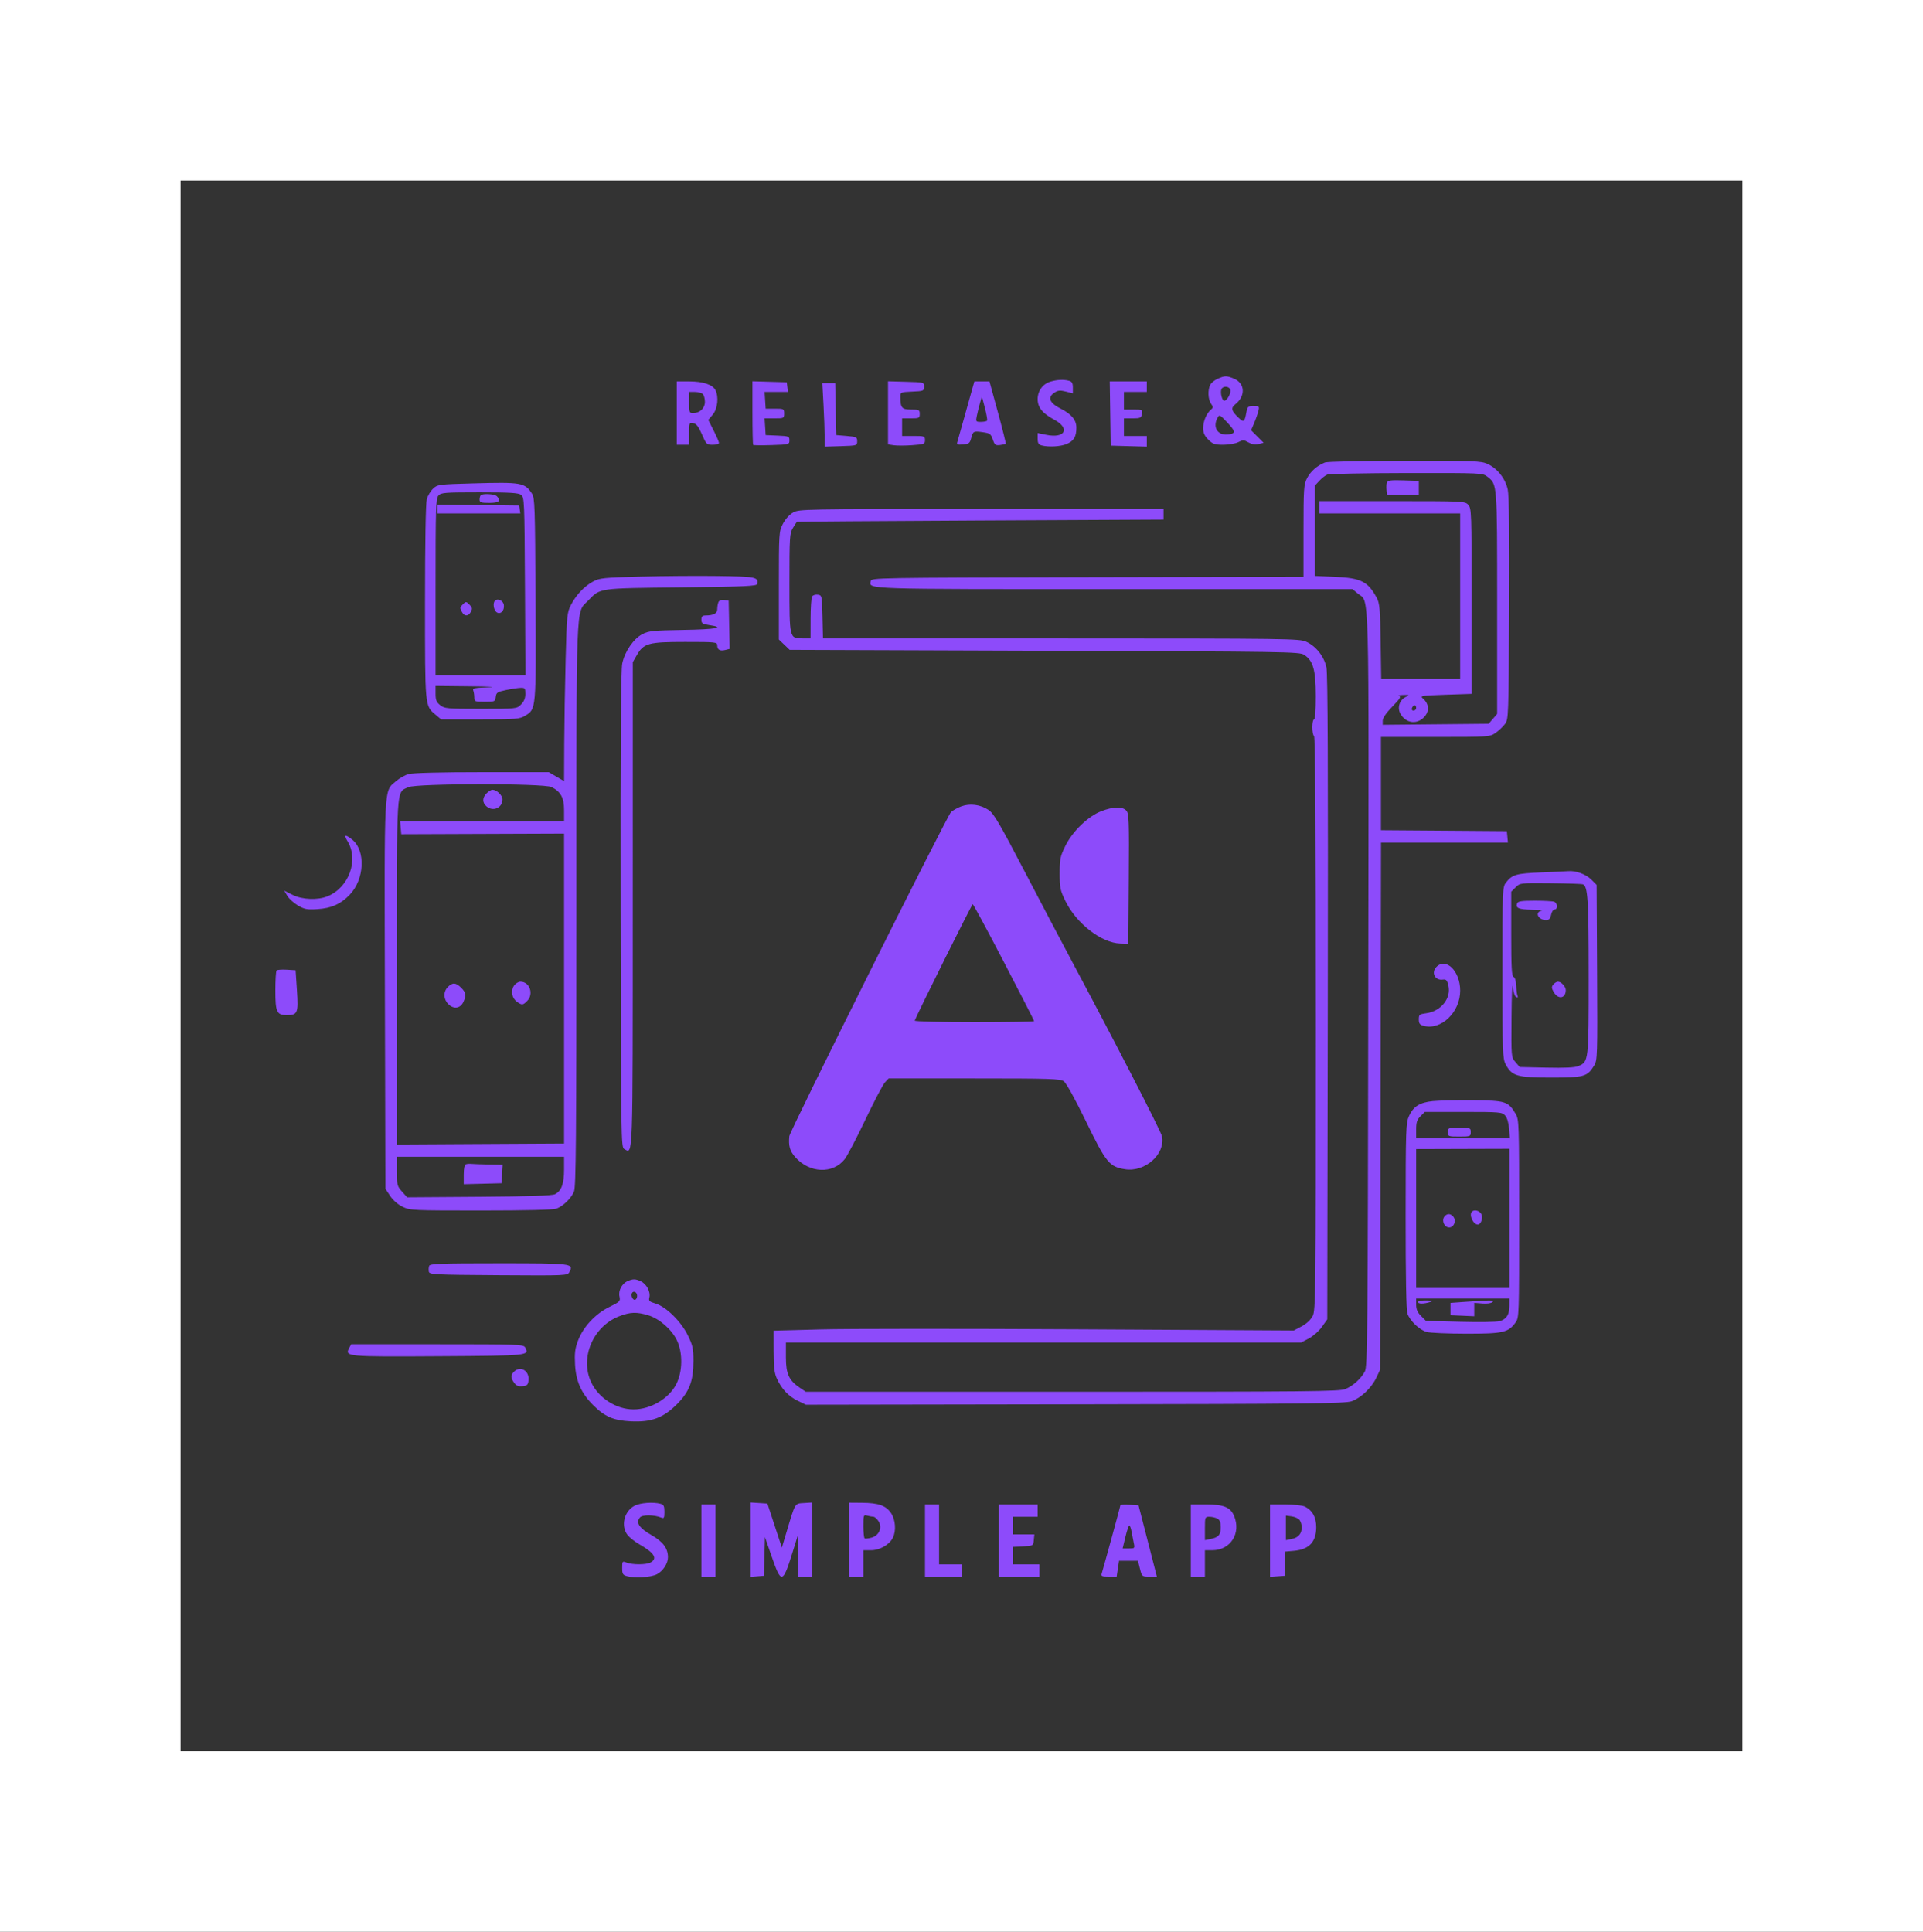 <svg width="213" height="214" viewBox="0 0 213 214" fill="none" xmlns="http://www.w3.org/2000/svg">
<rect x="0" y="0" width="213" height="214" fill="#333333" stroke="none"/>
<path fill-rule="evenodd" clip-rule="evenodd" d="M11 109.964V206.928L104.941 206.919C156.609 206.915 200.267 206.893 201.958 206.871L205.034 206.83L205.02 110.616C205.013 57.699 204.955 14.087 204.893 13.701L204.779 13H107.889H11V109.964ZM203.856 106.259C203.856 157.015 203.914 200.188 203.984 202.199L204.112 205.855H108.043H11.975V109.915V13.975H107.915H203.855L203.856 106.259ZM134.889 41.949C134.549 42.097 134.176 42.395 134.06 42.611C133.761 43.171 133.8 44.237 134.139 44.721C134.395 45.087 134.394 45.161 134.126 45.384C133.634 45.792 133.265 46.667 133.265 47.423C133.265 47.944 133.415 48.28 133.835 48.7C134.33 49.195 134.549 49.27 135.502 49.27C136.106 49.27 136.852 49.139 137.162 48.979C137.666 48.718 137.782 48.721 138.284 49.01C138.664 49.228 139.024 49.286 139.403 49.191L139.962 49.051L139.268 48.356L138.573 47.662L138.918 46.857C139.108 46.415 139.319 45.811 139.388 45.516C139.505 45.012 139.473 44.98 138.848 44.98C138.235 44.98 138.173 45.036 138.047 45.71C137.85 46.756 137.766 46.818 137.224 46.311C136.382 45.523 136.3 45.201 136.834 44.781C137.986 43.875 137.911 42.46 136.685 41.948C135.863 41.605 135.681 41.605 134.889 41.949ZM116.361 42.27C115.51 42.516 114.935 43.301 114.935 44.215C114.935 45.137 115.462 45.788 116.788 46.502C118.571 47.463 117.968 48.594 115.899 48.17L114.935 47.972V48.599C114.935 49.083 115.034 49.251 115.374 49.342C116.14 49.547 117.46 49.474 118.143 49.189C118.94 48.856 119.225 48.376 119.225 47.369C119.225 46.54 118.685 45.878 117.537 45.299C116.239 44.645 115.983 44.027 116.789 43.499C117.186 43.239 117.425 43.216 118.056 43.376L118.835 43.574V42.934C118.835 42.437 118.738 42.27 118.396 42.178C117.809 42.02 117.115 42.052 116.361 42.27ZM74.96 45.76V49.27H75.642H76.325V48.03C76.325 46.829 76.34 46.792 76.788 46.878C77.136 46.944 77.376 47.255 77.749 48.118C78.223 49.216 78.278 49.27 78.943 49.27C79.326 49.27 79.64 49.18 79.64 49.069C79.64 48.959 79.373 48.34 79.047 47.694L78.453 46.518L78.949 45.929C79.491 45.286 79.631 43.937 79.234 43.196C78.914 42.596 77.85 42.25 76.331 42.25H74.96V45.76ZM83.345 45.72C83.345 47.637 83.381 49.242 83.425 49.286C83.47 49.331 84.391 49.34 85.473 49.306C87.399 49.245 87.44 49.234 87.44 48.778C87.44 48.339 87.365 48.31 86.124 48.255L84.808 48.197L84.748 47.271L84.689 46.345H85.772C86.823 46.345 86.855 46.329 86.855 45.809C86.856 45.292 86.819 45.273 85.832 45.273H84.808L84.748 44.346L84.689 43.42H85.98H87.271L87.209 42.884L87.147 42.347L85.246 42.292L83.345 42.236V45.72ZM98.36 45.731V49.226L98.994 49.323C99.342 49.376 100.264 49.373 101.041 49.317C102.367 49.22 102.455 49.185 102.455 48.754C102.455 48.319 102.389 48.295 101.188 48.295H99.92V47.32V46.345H100.895C101.805 46.345 101.87 46.312 101.87 45.858C101.87 45.404 101.804 45.37 100.918 45.37C99.891 45.37 99.734 45.184 99.728 43.965C99.725 43.449 99.754 43.437 101.041 43.38C102.3 43.325 102.358 43.301 102.358 42.835C102.358 42.35 102.346 42.347 100.359 42.292L98.36 42.236V45.731ZM107.635 43.274C107.475 43.837 107.076 45.263 106.749 46.443C106.421 47.622 106.103 48.747 106.042 48.942C105.946 49.247 106.031 49.287 106.668 49.234C107.314 49.18 107.425 49.095 107.566 48.548C107.768 47.763 107.826 47.733 108.873 47.881C109.641 47.989 109.758 48.076 109.964 48.685C110.166 49.284 110.263 49.359 110.761 49.3C111.072 49.263 111.359 49.202 111.398 49.165C111.436 49.128 111.046 47.557 110.531 45.674L109.595 42.25H108.761H107.926L107.635 43.274ZM122.974 45.809L123.028 49.367L125.026 49.423L127.025 49.479V48.887V48.295H125.758H124.49V47.32V46.345H125.442C126.303 46.345 126.404 46.298 126.488 45.858C126.578 45.387 126.546 45.37 125.535 45.37H124.49V44.395V43.42H125.758H127.025V42.835V42.25H124.973H122.921L122.974 45.809ZM91.213 44.816C91.283 46.119 91.34 47.702 91.34 48.333V49.48L93.14 49.424C94.915 49.368 94.941 49.361 94.944 48.88C94.947 48.425 94.87 48.386 93.791 48.295L92.635 48.197L92.614 47.417C92.602 46.989 92.573 45.694 92.551 44.541L92.51 42.445H91.797H91.085L91.213 44.816ZM136.271 43.155C136.402 43.495 135.918 44.395 135.604 44.395C135.363 44.395 135.14 43.508 135.285 43.128C135.436 42.736 136.117 42.754 136.271 43.155ZM77.846 43.654C77.975 43.783 78.08 44.172 78.08 44.52C78.08 45.227 77.516 45.76 76.769 45.76C76.356 45.76 76.325 45.678 76.325 44.59V43.42H76.969C77.322 43.42 77.717 43.525 77.846 43.654ZM109.336 46.589C109.292 46.669 108.988 46.735 108.659 46.735C108.091 46.735 108.067 46.704 108.186 46.112C108.255 45.769 108.41 45.133 108.533 44.698L108.755 43.907L109.085 45.175C109.266 45.872 109.379 46.508 109.336 46.589ZM136.614 47.95C136.498 48.065 136.117 48.152 135.766 48.142C134.774 48.114 134.343 47.246 134.851 46.297C135.063 45.9 135.104 45.919 135.948 46.812C136.575 47.475 136.764 47.799 136.614 47.95ZM146.748 51.234C145.886 51.579 145.151 52.227 144.766 52.984C144.411 53.679 144.38 54.144 144.38 58.816V63.893L120.446 63.943C96.961 63.992 96.511 63.999 96.44 64.37C96.263 65.288 95.42 65.26 123.44 65.26H149.81L150.396 65.753C151.705 66.854 151.616 63.483 151.554 109.623C151.502 148.082 151.472 151.398 151.174 151.938C150.72 152.756 149.87 153.521 149.018 153.877C148.373 154.146 145.019 154.18 118.773 154.18H89.253L88.595 153.737C87.385 152.921 87.05 152.187 87.05 150.349V148.72H115.587H144.124L144.983 148.266C145.456 148.017 146.106 147.439 146.428 146.982L147.013 146.151L147.072 110.532C147.114 85.466 147.069 74.62 146.92 73.926C146.661 72.716 145.765 71.579 144.686 71.089C143.927 70.744 142.753 70.728 117.525 70.724L91.157 70.72L91.102 68.331C91.048 65.98 91.04 65.942 90.582 65.877C90.326 65.841 90.042 65.928 89.951 66.072C89.86 66.215 89.785 67.32 89.783 68.526L89.78 70.72H88.933C87.426 70.72 87.44 70.777 87.441 64.562C87.441 59.478 87.467 59.076 87.828 58.484C88.04 58.135 88.237 57.829 88.266 57.804C88.294 57.778 97.444 57.712 108.598 57.657L128.878 57.557V56.972V56.388H108.695C88.791 56.388 88.503 56.393 87.83 56.782C87.426 57.016 86.969 57.529 86.709 58.042C86.282 58.884 86.27 59.073 86.27 64.875V70.842L86.868 71.415L87.466 71.987L115.688 72.085C142.604 72.178 143.935 72.199 144.454 72.539C145.45 73.191 145.736 74.208 145.741 77.106C145.743 78.702 145.67 79.69 145.55 79.69C145.443 79.69 145.355 80.08 145.355 80.556C145.355 81.032 145.443 81.476 145.55 81.543C145.679 81.622 145.745 92.449 145.745 113.391C145.745 143.72 145.729 145.149 145.389 145.798C145.172 146.214 144.699 146.655 144.171 146.934L143.308 147.39L119.713 147.258C106.735 147.186 93.77 147.19 90.901 147.269L85.685 147.411L85.689 149.675C85.693 151.443 85.771 152.108 86.049 152.717C86.574 153.87 87.335 154.68 88.358 155.174L89.267 155.614L119.079 155.566C144.766 155.525 149.004 155.479 149.707 155.231C150.742 154.866 151.914 153.75 152.448 152.62L152.863 151.743L152.915 122.541L152.967 93.34H159.996H167.025L166.964 92.706L166.903 92.073L159.931 92.021L152.96 91.97V86.805V81.64H158.976C164.894 81.64 165.003 81.633 165.637 81.201C165.991 80.96 166.465 80.515 166.69 80.212C167.092 79.669 167.098 79.487 167.158 67.439C167.2 59.129 167.151 54.902 167.006 54.231C166.746 53.021 165.849 51.884 164.771 51.394C164.038 51.061 163.343 51.034 155.592 51.042C150.815 51.046 147.01 51.129 146.748 51.234ZM164.755 52.813C165.845 53.67 165.83 53.478 165.83 66.803V79.083L165.36 79.63L164.889 80.177L159.022 80.234L153.155 80.291V79.83C153.155 79.534 153.538 78.976 154.223 78.275C155.072 77.406 155.221 77.164 154.954 77.094C154.769 77.045 154.969 76.996 155.398 76.986C156.146 76.967 156.158 76.975 155.693 77.211C155.007 77.558 154.745 78.403 155.118 79.07C155.757 80.208 157.118 80.3 157.897 79.256C158.341 78.661 158.232 77.909 157.628 77.392C157.254 77.073 157.367 77.053 160.119 76.96L163.003 76.862V66.597C163.003 56.775 162.987 56.313 162.631 55.92C162.265 55.516 162.145 55.51 154.197 55.51H146.135V56.193V56.875H153.935H161.735V66.04V75.205H157.361H152.988L152.925 71.061C152.871 67.467 152.814 66.827 152.498 66.235C151.531 64.421 150.757 64.029 147.89 63.899L145.648 63.797V58.792V53.786L146.135 53.262C146.403 52.973 146.798 52.665 147.013 52.576C147.227 52.487 151.186 52.409 155.81 52.402C164.148 52.39 164.222 52.394 164.755 52.813ZM153.625 53.438C153.565 53.594 153.544 53.971 153.579 54.275L153.643 54.828H155.398H157.153V54.047V53.267L155.443 53.211C154.09 53.166 153.711 53.214 153.625 53.438ZM52.404 53.547C48.582 53.654 48.456 53.671 47.967 54.131C47.691 54.391 47.377 54.917 47.271 55.301C47.154 55.723 47.077 60.211 47.076 66.68C47.075 78.377 47.056 78.172 48.233 79.163L48.86 79.69L53.184 79.689C57.177 79.689 57.557 79.658 58.153 79.295C59.394 78.538 59.378 78.714 59.317 66.364C59.267 56.081 59.235 55.158 58.919 54.675C58.122 53.46 57.752 53.396 52.404 53.547ZM57.714 54.812C58.079 55.078 58.094 55.446 58.147 64.952L58.2 74.815H53.223H48.245V65.032C48.245 56.202 48.276 55.213 48.568 54.892C48.861 54.567 49.27 54.535 53.113 54.535C56.451 54.535 57.415 54.593 57.714 54.812ZM53.25 54.86C53.178 54.931 53.12 55.151 53.12 55.348C53.12 55.651 53.282 55.705 54.193 55.705C55.286 55.705 55.544 55.477 55.031 54.964C54.783 54.716 53.47 54.64 53.25 54.86ZM48.44 56.384V56.875H53.036H57.632L57.57 56.436L57.508 55.998L52.974 55.945L48.44 55.893V56.384ZM70.963 63.872C66.866 63.982 66.41 64.029 65.698 64.414C64.711 64.947 63.82 65.89 63.239 67.015C62.81 67.845 62.778 68.172 62.651 73.06C62.577 75.902 62.509 80.096 62.498 82.379L62.48 86.531L61.634 86.036L60.788 85.54L53.395 85.541C48.838 85.542 45.72 85.621 45.266 85.747C44.861 85.859 44.23 86.214 43.865 86.535C42.503 87.73 42.573 86.384 42.633 110.222L42.688 131.686L43.211 132.477C43.526 132.953 44.074 133.432 44.589 133.681C45.416 134.082 45.693 134.095 53.266 134.095C58.32 134.095 61.284 134.021 61.639 133.888C62.386 133.605 63.252 132.764 63.577 132.005C63.801 131.481 63.845 126.256 63.845 100.304C63.845 65.858 63.766 67.954 65.12 66.56C66.522 65.115 66.122 65.173 75.445 65.065C82.692 64.981 83.834 64.928 83.879 64.675C84.009 63.925 83.72 63.867 79.522 63.808C77.281 63.777 73.429 63.806 70.963 63.872ZM54.818 66.552C54.576 66.794 54.669 67.543 54.972 67.795C55.389 68.141 55.887 67.688 55.811 67.032C55.754 66.536 55.133 66.237 54.818 66.552ZM79.567 66.728C79.5 66.903 79.445 67.249 79.445 67.496C79.445 67.957 79.023 68.177 78.129 68.182C77.797 68.184 77.69 68.299 77.69 68.65C77.69 69.052 77.809 69.134 78.567 69.247C80.399 69.522 79.313 69.724 75.691 69.782C72.348 69.836 71.852 69.887 71.157 70.246C70.175 70.755 69.211 72.154 68.925 73.488C68.769 74.218 68.717 81.982 68.744 100.801C68.78 126.454 68.79 127.099 69.153 127.293C70.127 127.814 70.085 129.028 70.088 100.19L70.091 73.353L70.527 72.593C71.295 71.253 71.812 71.11 75.883 71.11C79.279 71.11 79.445 71.128 79.445 71.489C79.445 71.981 79.741 72.151 80.339 72.001L80.821 71.88L80.767 69.204L80.713 66.528L80.201 66.468C79.868 66.43 79.647 66.52 79.567 66.728ZM51.296 66.917C50.918 67.295 50.915 67.318 51.177 67.808C51.442 68.304 51.882 68.287 52.158 67.771C52.339 67.432 52.311 67.289 51.998 66.977C51.644 66.623 51.594 66.619 51.296 66.917ZM54.126 76.13C52.58 76.185 52.322 76.241 52.42 76.496C52.483 76.662 52.535 77.009 52.535 77.269C52.535 77.714 52.598 77.74 53.692 77.74C54.809 77.74 54.851 77.722 54.911 77.204C54.966 76.724 55.086 76.644 56.045 76.442C56.635 76.319 57.359 76.209 57.654 76.199C58.141 76.182 58.19 76.243 58.19 76.871C58.19 77.345 58.039 77.713 57.711 78.041C57.234 78.518 57.218 78.52 53.253 78.52C49.522 78.52 49.24 78.495 48.759 78.116C48.342 77.788 48.245 77.549 48.245 76.848V75.985L52.096 76.026C54.215 76.048 55.128 76.095 54.126 76.13ZM156.86 78.422C156.86 78.583 156.731 78.715 156.574 78.715C156.399 78.715 156.331 78.601 156.399 78.422C156.461 78.262 156.59 78.13 156.686 78.13C156.782 78.13 156.86 78.262 156.86 78.422ZM61.107 87.194C62.126 87.72 62.48 88.382 62.48 89.759V91H53.401H44.321L44.382 91.706L44.443 92.412L53.461 92.378L62.48 92.344V109.511V126.678L53.218 126.73L43.955 126.783L43.955 107.703C43.955 86.549 43.874 87.868 45.213 87.207C46.09 86.774 60.272 86.762 61.107 87.194ZM53.9 87.88C53.414 88.366 53.402 88.892 53.867 89.312C54.584 89.962 55.655 89.511 55.655 88.56C55.655 88.1 55.019 87.49 54.539 87.49C54.402 87.49 54.114 87.665 53.9 87.88ZM106.488 89.324C106.079 89.475 105.563 89.76 105.341 89.958C104.921 90.332 87.487 125.281 87.428 125.865C87.322 126.93 87.48 127.497 88.072 128.171C89.651 129.969 92.243 130.083 93.563 128.411C93.847 128.052 94.873 126.09 95.843 124.053C96.814 122.015 97.792 120.15 98.018 119.909L98.428 119.47H107.906C116.32 119.47 117.434 119.505 117.833 119.785C118.105 119.975 119.089 121.756 120.307 124.263C122.523 128.82 122.875 129.251 124.616 129.526C126.83 129.875 129.101 127.851 128.707 125.879C128.592 125.306 123.435 115.281 118.765 106.555C117.659 104.489 115.273 99.956 113.462 96.484C110.683 91.153 110.063 90.099 109.481 89.716C108.587 89.126 107.434 88.975 106.488 89.324ZM121.998 89.856C120.529 90.421 118.805 92.081 118.01 93.695C117.433 94.867 117.373 95.156 117.373 96.752C117.373 98.362 117.43 98.633 118.031 99.854C119.249 102.328 122.006 104.456 124.079 104.523L124.978 104.553L125.029 97.356C125.075 90.866 125.048 90.123 124.755 89.799C124.329 89.329 123.317 89.349 121.998 89.856ZM38.492 93.187C39.753 95.261 38.664 98.296 36.307 99.278C35.204 99.738 33.472 99.669 32.392 99.122L31.488 98.665L31.823 99.238C32.007 99.553 32.533 100.032 32.992 100.302C33.714 100.727 34.002 100.783 35.137 100.714C36.69 100.619 37.72 100.166 38.714 99.141C40.388 97.417 40.527 94.2 38.98 92.983C38.221 92.385 38.049 92.458 38.492 93.187ZM170.705 96.644C167.94 96.758 167.505 96.882 166.82 97.753C166.423 98.258 166.415 98.445 166.415 107.751C166.415 116.628 166.438 117.277 166.778 117.913C167.472 119.21 168.03 119.373 171.786 119.373C175.473 119.373 175.808 119.279 176.567 118.046C176.936 117.445 176.948 117.07 176.899 107.725L176.848 98.027L176.245 97.425C175.665 96.845 174.541 96.433 173.728 96.502C173.513 96.521 172.153 96.585 170.705 96.644ZM175.329 97.965C175.875 98.175 175.968 99.645 175.969 108.121C175.97 117.591 175.967 117.622 174.822 118.096C174.422 118.262 173.326 118.316 171.286 118.269L168.331 118.202L167.86 117.655C167.391 117.109 167.39 117.1 167.422 112.683C167.439 110.249 167.505 108.733 167.568 109.315C167.638 109.962 167.788 110.407 167.953 110.461C168.102 110.511 168.169 110.462 168.102 110.353C168.035 110.244 167.964 109.742 167.945 109.237C167.924 108.678 167.808 108.279 167.65 108.218C167.443 108.139 167.39 107.162 167.39 103.45V98.782L167.877 98.295C168.362 97.811 168.382 97.808 171.725 97.84C173.573 97.857 175.195 97.914 175.329 97.965ZM168.049 100.058C167.843 100.595 168.198 100.75 169.693 100.777C170.518 100.791 170.995 100.841 170.754 100.888C169.96 101.041 170.371 101.92 171.236 101.92C171.584 101.92 171.717 101.784 171.807 101.335C171.871 101.013 172.044 100.75 172.192 100.75C172.563 100.75 172.53 100.039 172.152 99.893C171.982 99.828 171.014 99.775 170 99.775C168.569 99.775 168.134 99.838 168.049 100.058ZM111.202 106.586C113.041 110.118 114.545 113.057 114.545 113.118C114.545 113.18 111.554 113.23 107.899 113.23C104.201 113.23 101.281 113.155 101.318 113.06C101.623 112.261 107.646 100.165 107.739 100.165C107.805 100.165 109.364 103.055 111.202 106.586ZM159.116 107.101C158.486 107.731 158.934 108.641 159.813 108.515C160.18 108.463 160.283 108.575 160.428 109.179C160.763 110.578 159.609 112.025 157.985 112.241C157.22 112.344 157.153 112.399 157.153 112.923C157.153 113.38 157.259 113.523 157.681 113.636C159.632 114.158 161.735 112.135 161.735 109.737C161.735 107.598 160.182 106.035 159.116 107.101ZM30.639 107.501C30.562 107.578 30.5 108.584 30.5 109.739C30.5 112.101 30.66 112.45 31.744 112.45C32.97 112.45 33.06 112.237 32.892 109.72L32.742 107.478L31.76 107.42C31.22 107.388 30.715 107.425 30.639 107.501ZM56.918 109.212C56.542 109.787 56.705 110.589 57.281 110.992C57.815 111.366 57.919 111.356 58.385 110.89C59.151 110.124 58.673 108.745 57.643 108.745C57.413 108.745 57.086 108.955 56.918 109.212ZM172.055 109.056C171.839 109.315 171.845 109.453 172.086 109.883C172.574 110.753 173.424 110.628 173.432 109.685C173.436 109.297 172.928 108.745 172.567 108.745C172.427 108.745 172.197 108.885 172.055 109.056ZM49.61 109.33C49.074 109.866 49.112 110.72 49.697 111.27C50.289 111.826 51.005 111.7 51.332 110.983C51.664 110.252 51.617 109.954 51.081 109.419C50.501 108.838 50.125 108.815 49.61 109.33ZM158.703 121.978C157.251 122.131 156.548 122.571 156.068 123.629C155.721 124.394 155.698 125.055 155.694 134.716C155.691 141.496 155.76 145.176 155.897 145.539C156.205 146.355 157.237 147.333 158.021 147.551C158.401 147.656 160.38 147.743 162.418 147.744C166.496 147.744 167.052 147.619 167.864 146.512C168.261 145.97 168.268 145.779 168.268 135.007C168.268 124.403 168.255 124.031 167.878 123.39C167.062 122.006 166.762 121.911 163.135 121.881C161.346 121.866 159.352 121.91 158.703 121.978ZM166.71 123.568C166.929 123.81 167.1 124.372 167.155 125.03L167.243 126.1H162.052H156.86V125.116C156.86 124.332 156.957 124.035 157.339 123.654L157.817 123.175H162.086C166.118 123.175 166.374 123.197 166.71 123.568ZM160.37 125.418C160.37 125.887 160.415 125.905 161.638 125.905C162.86 125.905 162.905 125.887 162.905 125.418C162.905 124.948 162.86 124.93 161.638 124.93C160.415 124.93 160.37 124.948 160.37 125.418ZM167.195 134.968V142.675H162.028H156.86V134.984V127.292L162.028 127.276L167.195 127.261V134.968ZM62.48 129.571C62.48 131.141 62.188 131.931 61.473 132.291C61.152 132.453 58.674 132.537 53.057 132.577L45.096 132.633L44.525 131.996C43.993 131.401 43.955 131.253 43.955 129.753V128.148H53.218H62.48V129.571ZM51.609 128.974C51.454 129.027 51.365 129.444 51.365 130.12V131.183L53.461 131.128L55.557 131.073L55.616 130.049L55.675 129.025L54.154 129C53.317 128.986 52.457 128.956 52.242 128.933C52.028 128.91 51.743 128.929 51.609 128.974ZM163.035 134.225C162.681 134.579 163.176 135.655 163.692 135.655C164.044 135.655 164.294 134.894 164.075 134.485C163.872 134.106 163.298 133.962 163.035 134.225ZM159.988 134.768C159.702 135.113 159.881 135.77 160.305 135.933C160.954 136.182 161.432 135.235 160.916 134.719C160.603 134.406 160.273 134.424 159.988 134.768ZM47.54 140.226C47.481 140.381 47.462 140.666 47.5 140.86C47.564 141.192 48.015 141.215 55.211 141.264C62.773 141.314 62.856 141.31 63.071 140.91C63.576 139.965 63.415 139.945 55.235 139.945C48.807 139.945 47.631 139.988 47.54 140.226ZM69.56 141.897C68.908 142.16 68.47 142.954 68.614 143.611C68.731 144.145 68.673 144.204 67.469 144.797C65.928 145.556 64.595 146.995 64.017 148.525C63.693 149.384 63.629 149.908 63.695 151.158C63.794 153.017 64.381 154.336 65.691 155.646C66.989 156.945 67.946 157.356 69.89 157.451C72.15 157.562 73.462 157.074 74.976 155.56C76.353 154.183 76.81 152.987 76.808 150.758C76.808 149.382 76.729 149.03 76.171 147.897C75.417 146.365 73.767 144.751 72.597 144.4C71.915 144.196 71.83 144.107 71.929 143.711C72.081 143.107 71.603 142.222 70.968 141.933C70.379 141.665 70.151 141.659 69.56 141.897ZM70.573 143.553C70.573 143.749 70.474 143.943 70.353 143.983C70.096 144.069 69.835 143.506 70.005 143.232C70.186 142.938 70.573 143.156 70.573 143.553ZM167.189 144.674C167.182 145.651 166.864 146.139 166.092 146.361C165.783 146.449 163.823 146.477 161.737 146.423L157.943 146.323L157.402 145.782C157.011 145.391 156.86 145.045 156.86 144.543V143.845H162.028H167.195L167.189 144.674ZM157.055 144.235C157.055 144.461 157.715 144.461 158.42 144.235C158.817 144.108 158.736 144.075 157.981 144.06C157.472 144.049 157.055 144.128 157.055 144.235ZM162.028 144.235L160.663 144.333V145.015V145.698L161.979 145.755L163.295 145.813V145.071V144.33L164.19 144.401C164.707 144.442 165.181 144.376 165.312 144.245C165.546 144.009 165.212 144.007 162.028 144.235ZM71.776 145.697C73.016 146.065 74.383 147.252 74.973 148.472C75.645 149.864 75.612 151.967 74.896 153.353C74.075 154.943 72.06 156.13 70.183 156.13C68.255 156.13 66.298 154.874 65.474 153.108C64.211 150.401 65.695 146.926 68.589 145.813C69.817 145.341 70.495 145.316 71.776 145.697ZM38.672 149.338C38.166 150.285 38.393 150.306 48.593 150.242C58.626 150.179 58.656 150.176 58.169 149.267C57.992 148.935 57.436 148.915 48.44 148.915H38.899L38.672 149.338ZM56.936 151.951C56.549 152.339 56.55 152.614 56.941 153.173C57.174 153.506 57.407 153.602 57.867 153.557C58.398 153.506 58.491 153.414 58.542 152.888C58.643 151.846 57.632 151.256 56.936 151.951ZM70.319 166.791C69.138 167.373 68.725 169.043 69.514 170.046C69.737 170.329 70.329 170.794 70.831 171.081C72.482 172.023 72.863 172.652 72.048 173.088C71.572 173.343 70.072 173.35 69.415 173.1C68.931 172.916 68.915 172.934 68.915 173.681C68.915 174.357 68.982 174.471 69.451 174.602C70.336 174.847 72.097 174.734 72.766 174.388C73.429 174.045 73.985 173.191 73.985 172.514C73.985 171.515 73.445 170.791 72.141 170.041C70.785 169.261 70.406 168.676 70.885 168.099C71.147 167.783 72.471 167.794 73.254 168.12C73.546 168.241 73.595 168.149 73.595 167.484C73.595 166.842 73.518 166.685 73.156 166.588C72.35 166.372 70.969 166.471 70.319 166.791ZM83.15 170.561V174.679L83.881 174.618L84.612 174.558L84.67 172.413L84.728 170.268L85.47 172.413C86.538 175.497 86.7 175.463 87.799 171.925L88.374 170.073L88.394 172.364L88.415 174.655H89.195H89.975V170.549V166.444L89.056 166.503C88.013 166.571 88.108 166.414 87.13 169.683L86.604 171.438L85.803 169L85.002 166.563L84.076 166.503L83.15 166.444V170.561ZM94.07 170.56V174.655H94.85H95.63V173.193V171.73H96.479C97.444 171.73 98.501 171.129 98.891 170.359C99.283 169.584 99.195 168.36 98.694 167.615C98.137 166.786 97.304 166.49 95.484 166.476L94.07 166.465V170.56ZM77.69 170.658V174.655H78.47H79.25V170.658V166.66H78.47H77.69V170.658ZM102.455 170.658V174.655H104.503H106.55V173.973V173.29H105.283H104.015V169.975V166.66H103.235H102.455V170.658ZM110.645 170.658V174.655H112.888H115.13V173.973V173.29H113.668H112.205V172.325V171.36L113.326 171.301C114.435 171.243 114.448 171.235 114.509 170.609L114.57 169.975H113.387H112.205V169V168.025H113.57H114.935V167.342V166.66H112.79H110.645V170.658ZM124.1 166.753C124.1 166.848 122.345 173.259 122.03 174.314C121.944 174.603 122.062 174.655 122.807 174.655H123.686L123.818 173.778L123.949 172.9H124.997H126.044L126.265 173.778C126.484 174.645 126.496 174.655 127.313 174.655H128.14L127.125 170.706L126.109 166.758L125.105 166.699C124.552 166.666 124.1 166.691 124.1 166.753ZM131.9 170.658V174.655H132.68H133.46V173.193V171.73L134.289 171.729C136.299 171.727 137.491 169.845 136.693 167.934C136.288 166.965 135.54 166.66 133.567 166.66H131.9V170.658ZM140.675 170.669V174.677L141.504 174.617L142.333 174.558V173.22V171.882L143.308 171.797C144.999 171.648 145.79 170.812 145.79 169.174C145.79 168.086 145.378 167.329 144.556 166.907C144.291 166.77 143.347 166.665 142.381 166.663L140.675 166.66V170.669ZM96.747 168.022C96.878 168.024 97.13 168.245 97.306 168.514C97.76 169.207 97.378 170.107 96.532 170.337C96.197 170.428 95.857 170.467 95.776 170.422C95.696 170.378 95.63 169.767 95.63 169.063C95.63 167.832 95.646 167.789 96.069 167.902C96.31 167.967 96.615 168.021 96.747 168.022ZM143.941 168.375C144.075 168.545 144.185 168.914 144.185 169.195C144.185 169.905 143.808 170.338 143.064 170.484L142.43 170.609V169.253V167.897L143.064 167.982C143.412 168.028 143.807 168.205 143.941 168.375ZM134.838 168.227C135.11 168.373 135.215 168.637 135.215 169.178C135.215 170.022 134.966 170.307 134.075 170.486L133.46 170.609V169.317C133.46 168.06 133.474 168.025 133.96 168.025C134.236 168.025 134.63 168.116 134.838 168.227ZM125.329 169.634C125.39 169.982 125.5 170.553 125.574 170.901C125.706 171.521 125.694 171.535 125.028 171.535H124.348L124.651 170.268C124.818 169.57 125.014 169 125.087 169C125.159 169 125.269 169.285 125.329 169.634Z" fill="#8D4BFA"/>
<rect x="10" y="10" width="193" height="194" stroke="white" stroke-width="20"/>
</svg>
